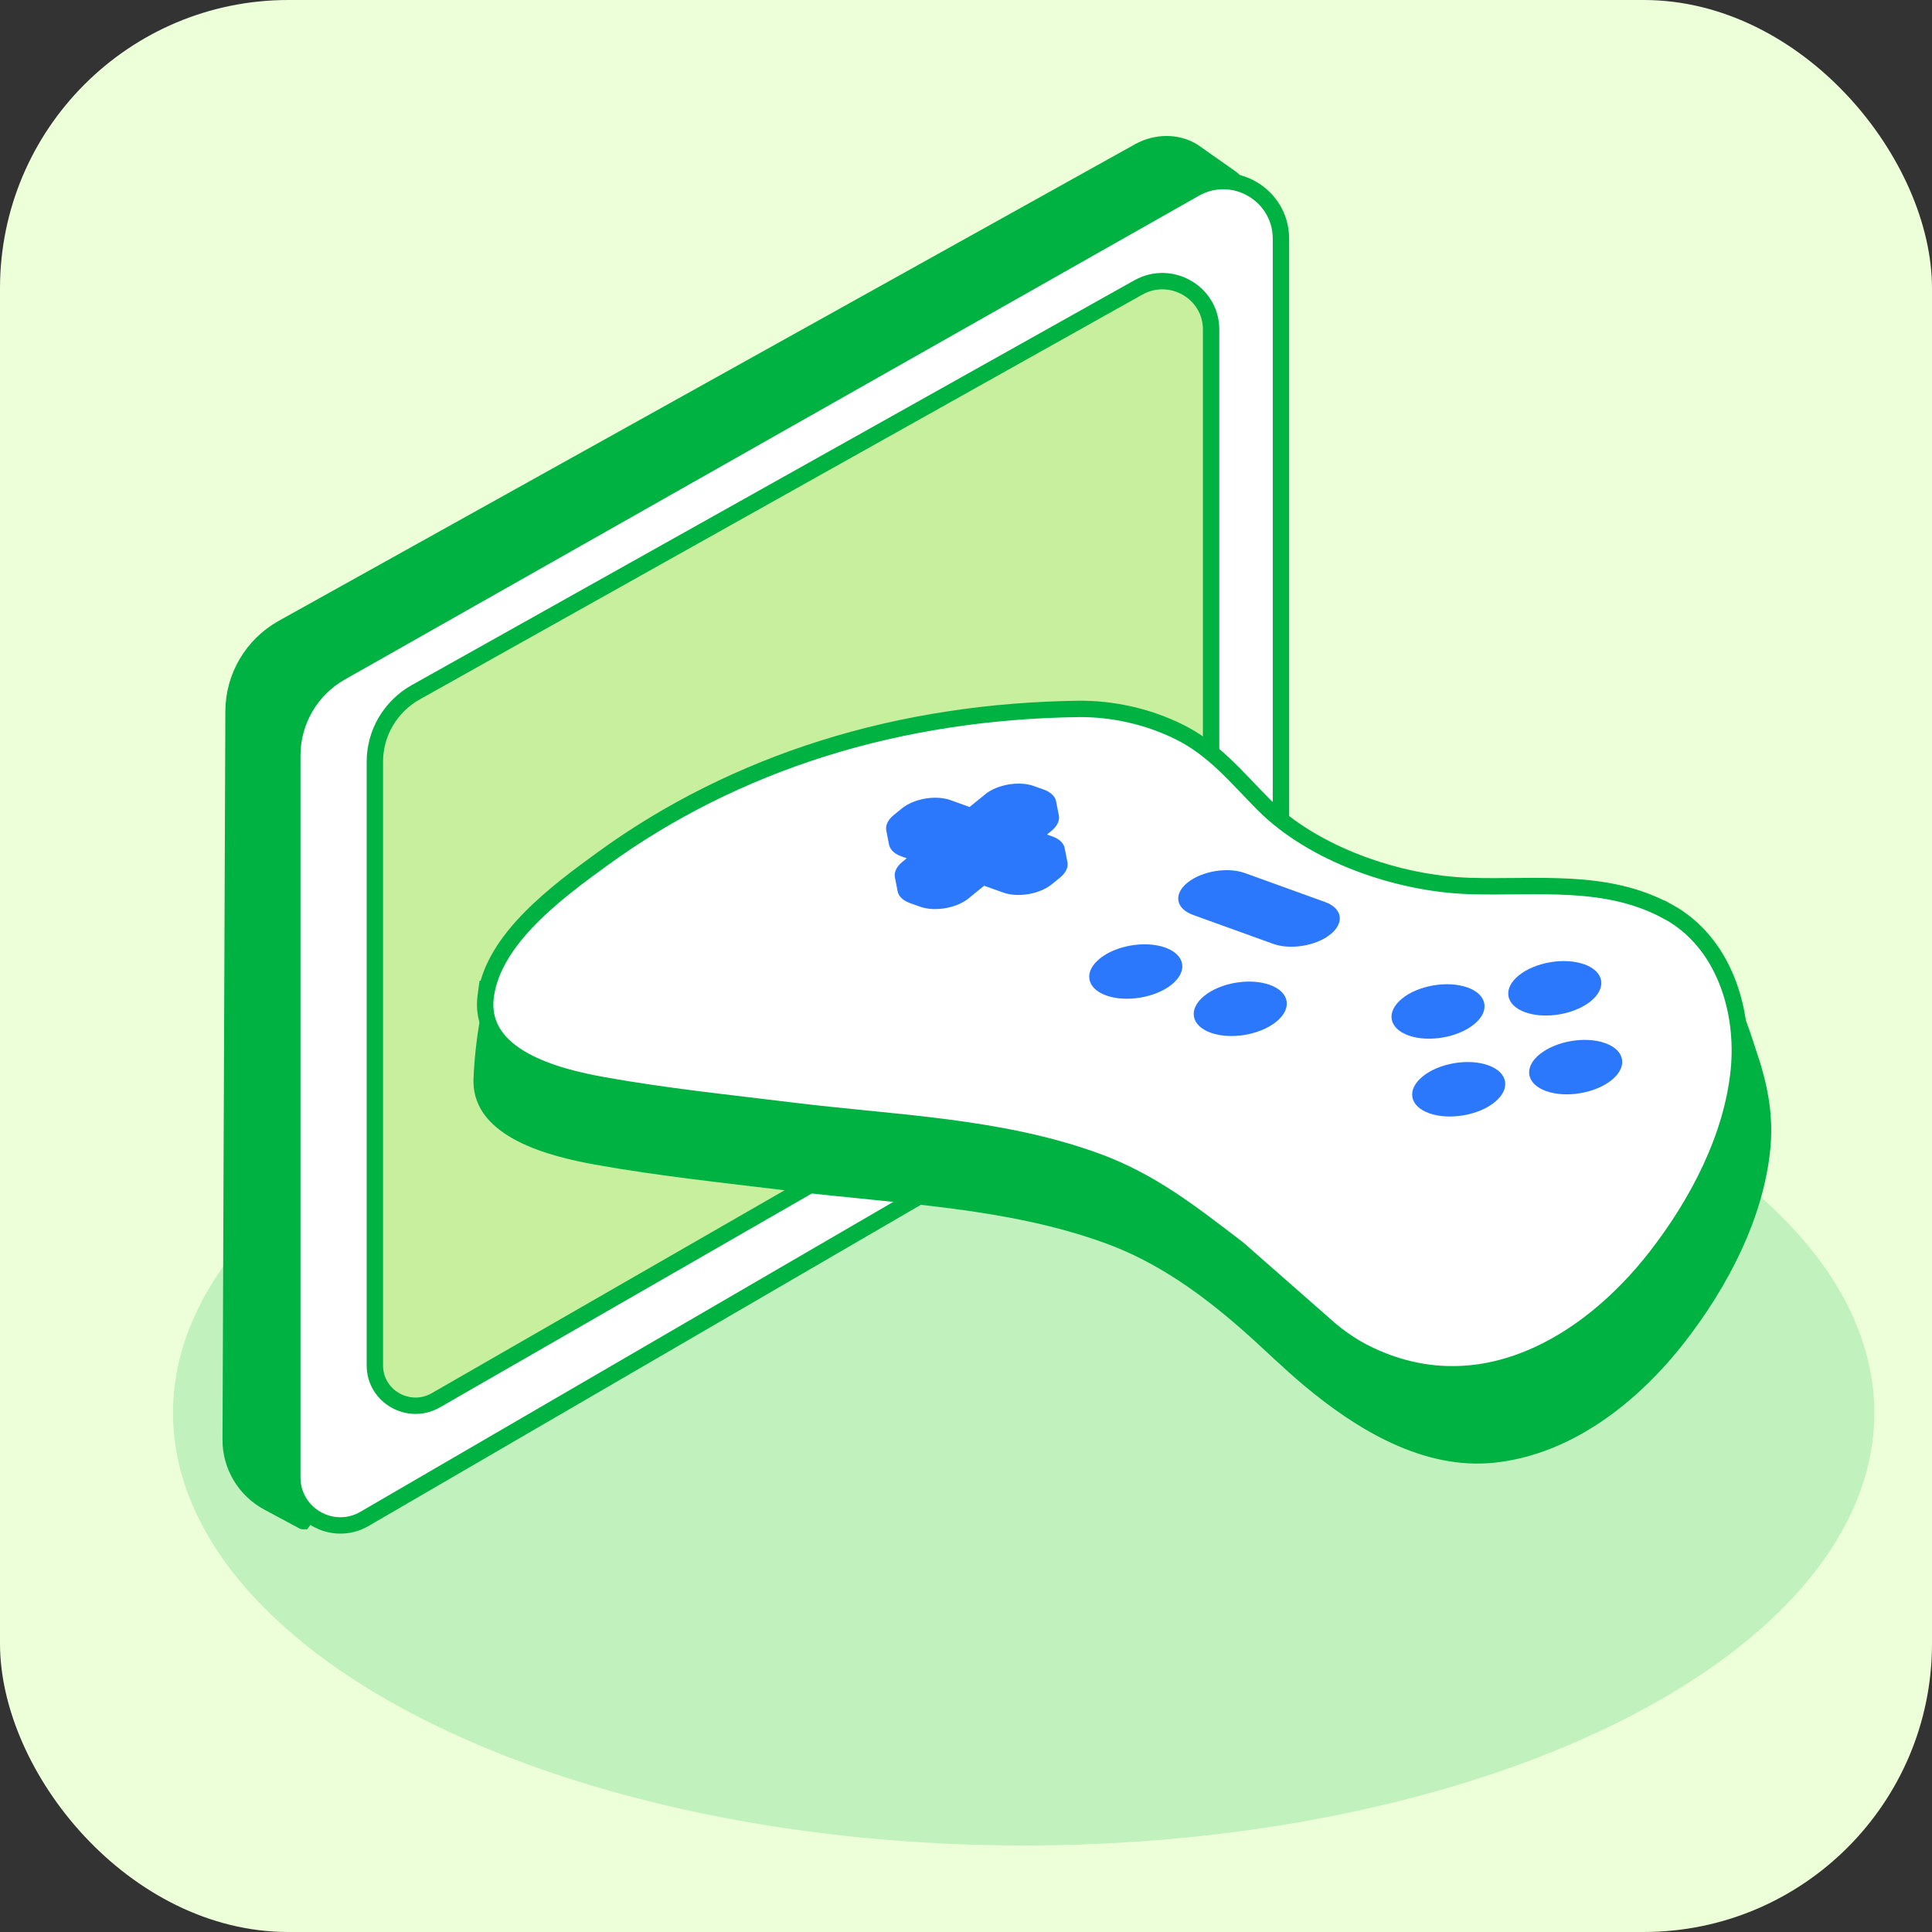 <svg width="67" height="67" viewBox="0 0 67 67" fill="none" xmlns="http://www.w3.org/2000/svg">
<rect x="0" y="0" width="67" height="67" fill="#333333" stroke="none"/>
<rect width="67" height="67" rx="10" fill="#ECFFD9"/>
<ellipse cx="35.5" cy="49" rx="29.5" ry="15" fill="#00B242" fill-opacity="0.18"/>
<path d="M10.507 52.75C10.506 52.75 10.506 52.749 10.506 52.749L9.299 52.101C8.496 51.669 7.996 50.834 8 49.928L8.099 24.674C8.099 23.478 8.748 22.373 9.797 21.783L39.5 5.25C40.077 4.929 40.804 4.905 41.368 5.25L42.675 6.169C43.129 6.489 43.236 7.118 42.912 7.57L10.509 52.749C10.508 52.749 10.508 52.75 10.507 52.75V52.75Z" fill="#00B242" stroke="#00B242" stroke-width="0.568" stroke-miterlimit="10"/>
<path d="M44.422 8.281V32.073C44.422 33.384 43.726 34.593 42.593 35.254L12.641 52.673C11.53 53.318 10.137 52.517 10.137 51.233V26.198C10.137 25.009 10.777 23.91 11.812 23.322L41.438 6.541C42.771 5.787 44.422 6.75 44.422 8.282V8.281Z" fill="white" stroke="#00B242" stroke-width="0.568" stroke-miterlimit="10"/>
<path d="M42 11.425V31.327C42 32.422 41.41 33.436 40.453 33.988L15.117 48.559C14.178 49.099 13 48.429 13 47.353V26.413C13 25.418 13.542 24.499 14.417 24.007L39.476 9.969C40.603 9.338 42 10.143 42 11.425Z" fill="#C7EF9D" stroke="#00B242" stroke-width="0.568" stroke-miterlimit="10"/>
<path d="M61.099 37.052C61.066 36.94 61.032 36.827 60.994 36.715C60.859 36.304 60.732 35.891 60.581 35.485C60.365 34.904 60.122 34.331 59.832 33.781C59.668 33.47 59.492 33.162 59.283 32.877C59.239 32.817 59.091 32.691 59.076 32.618C59.076 32.621 59.335 33.88 59.335 33.88L59.13 34.354C59.038 34.294 58.956 34.223 58.858 34.169C56.632 32.946 54.148 33.322 51.713 33.242C49.17 33.158 46.127 32.112 44.337 30.315C43.365 29.34 42.562 28.323 41.285 27.7C40.172 27.157 38.914 26.873 37.666 26.89C34.575 26.934 31.477 27.383 28.523 28.313C25.7 29.202 23.012 30.531 20.627 32.267C20.046 32.691 19.366 33.187 18.724 33.746C17.885 33.453 17.249 33.394 17.086 33.778C16.476 35.22 16.411 37.518 16.419 37.517C16.44 39.454 19.072 40.106 20.638 40.388C22.887 40.792 25.186 41.028 27.455 41.307C31.11 41.757 34.891 41.852 38.37 43.127C40.15 43.78 41.687 44.891 43.087 46.123C43.813 46.761 44.491 47.437 45.233 48.057C47.026 49.556 49.353 50.989 51.833 50.724C54.535 50.433 56.829 48.595 58.427 46.539C59.915 44.626 61.159 42.251 61.393 39.843C61.488 38.879 61.362 37.958 61.098 37.052L61.099 37.052Z" fill="#00B242"/>
<path d="M57.851 31.62C55.7 30.437 53.299 30.801 50.944 30.724C48.487 30.643 45.546 29.632 43.815 27.895C42.876 26.952 42.1 25.971 40.865 25.368C39.79 24.843 38.574 24.568 37.367 24.585C34.378 24.627 31.384 25.061 28.529 25.96C25.8 26.819 23.203 28.104 20.897 29.782C19.36 30.901 17.114 32.541 16.846 34.538C16.858 34.447 16.89 34.209 16.912 34.048C16.898 34.148 16.878 34.3 16.846 34.538C16.839 34.583 16.838 34.594 16.846 34.538C16.56 36.662 19.31 37.345 20.908 37.632C23.082 38.023 25.304 38.251 27.497 38.521C31.029 38.955 34.685 39.048 38.047 40.28C39.896 40.957 41.281 42.043 42.812 43.213C42.849 43.24 42.886 43.269 42.923 43.297L46.181 46.158L46.18 46.155C46.56 46.465 46.966 46.739 47.441 46.968C51.297 48.829 55.03 46.671 57.435 43.578C58.873 41.728 60.075 39.433 60.303 37.104C60.504 35.042 59.788 32.683 57.852 31.618L57.851 31.62Z" fill="white"/>
<path d="M16.846 34.538C17.114 32.541 19.36 30.901 20.897 29.782C23.203 28.104 25.8 26.819 28.529 25.96C31.384 25.061 34.378 24.627 37.367 24.585C38.574 24.568 39.79 24.843 40.865 25.368C42.1 25.971 42.876 26.952 43.815 27.895C45.546 29.632 48.487 30.643 50.944 30.724C53.299 30.801 55.7 30.437 57.851 31.62L57.852 31.618C59.788 32.683 60.504 35.042 60.303 37.104C60.075 39.433 58.873 41.728 57.435 43.578C55.03 46.671 51.297 48.829 47.441 46.968C46.966 46.739 46.56 46.465 46.18 46.155L46.181 46.158L42.923 43.297C42.886 43.269 42.849 43.24 42.812 43.213C41.281 42.043 39.896 40.957 38.047 40.28C34.685 39.048 31.029 38.955 27.497 38.521C25.304 38.251 23.082 38.023 20.908 37.632C19.31 37.345 16.56 36.662 16.846 34.538ZM16.846 34.538C16.858 34.447 16.89 34.209 16.912 34.048C16.898 34.148 16.878 34.3 16.846 34.538ZM16.846 34.538C16.838 34.594 16.839 34.583 16.846 34.538Z" stroke="#00B242" stroke-width="0.568" stroke-miterlimit="10"/>
<path d="M36.924 29.422C36.894 29.249 36.748 29.097 36.493 29.006L36.309 28.94L36.458 28.819C36.667 28.649 36.752 28.457 36.722 28.285L36.72 28.276C36.72 28.276 36.719 28.274 36.719 28.274L36.717 28.262C36.717 28.262 36.717 28.26 36.717 28.259L36.714 28.247C36.714 28.247 36.714 28.245 36.714 28.244L36.711 28.232C36.711 28.232 36.711 28.231 36.711 28.23L36.708 28.218C36.708 28.218 36.708 28.216 36.708 28.215L36.705 28.203C36.705 28.203 36.705 28.201 36.705 28.2L36.703 28.188C36.703 28.188 36.702 28.187 36.702 28.186L36.7 28.174C36.7 28.174 36.699 28.172 36.699 28.172L36.696 28.157C36.696 28.157 36.696 28.155 36.696 28.155L36.694 28.145C36.694 28.145 36.694 28.143 36.693 28.142L36.691 28.128C36.691 28.128 36.69 28.126 36.69 28.125L36.688 28.113C36.688 28.113 36.687 28.111 36.687 28.111L36.685 28.099C36.685 28.099 36.685 28.097 36.684 28.096L36.682 28.084C36.682 28.084 36.682 28.082 36.681 28.081L36.679 28.069C36.679 28.069 36.679 28.068 36.679 28.067L36.676 28.055C36.676 28.055 36.676 28.053 36.676 28.052L36.673 28.041C36.673 28.041 36.673 28.039 36.673 28.038L36.67 28.025C36.67 28.025 36.67 28.024 36.67 28.023L36.668 28.011C36.668 28.011 36.667 28.009 36.667 28.009L36.665 27.996C36.665 27.996 36.664 27.994 36.664 27.993L36.662 27.982C36.662 27.982 36.661 27.98 36.661 27.979L36.659 27.967C36.659 27.967 36.659 27.965 36.658 27.965L36.656 27.953C36.656 27.953 36.656 27.951 36.656 27.95L36.653 27.938C36.653 27.938 36.653 27.936 36.653 27.935L36.65 27.921C36.65 27.921 36.65 27.919 36.649 27.918L36.647 27.908C36.647 27.908 36.647 27.906 36.647 27.906L36.644 27.891C36.644 27.891 36.644 27.89 36.644 27.889L36.642 27.878C36.642 27.878 36.641 27.877 36.641 27.876L36.638 27.862C36.638 27.862 36.638 27.86 36.638 27.859L36.635 27.846C36.635 27.846 36.635 27.845 36.635 27.844L36.632 27.832C36.632 27.832 36.632 27.83 36.632 27.83L36.629 27.817C36.629 27.817 36.629 27.815 36.629 27.814L36.627 27.803C36.627 27.803 36.626 27.801 36.626 27.8L36.626 27.797C36.595 27.625 36.45 27.473 36.196 27.381L35.849 27.258C35.342 27.076 34.585 27.204 34.169 27.543L33.625 27.985L32.961 27.747C32.454 27.565 31.698 27.693 31.282 28.032L30.997 28.262C30.789 28.432 30.704 28.624 30.734 28.796L30.736 28.807C30.736 28.807 30.737 28.809 30.737 28.81L30.739 28.823C30.739 28.823 30.74 28.824 30.74 28.825L30.742 28.837C30.742 28.837 30.742 28.839 30.743 28.84L30.745 28.852C30.745 28.852 30.745 28.854 30.746 28.855L30.748 28.866C30.748 28.866 30.748 28.868 30.748 28.869L30.751 28.882C30.751 28.882 30.751 28.883 30.752 28.884L30.754 28.896C30.754 28.896 30.754 28.898 30.754 28.899L30.757 28.911C30.757 28.911 30.757 28.913 30.757 28.914L30.76 28.926C30.76 28.926 30.76 28.927 30.76 28.928L30.762 28.94C30.762 28.94 30.763 28.942 30.763 28.942L30.765 28.954C30.765 28.954 30.766 28.956 30.766 28.957L30.768 28.97C30.768 28.97 30.769 28.971 30.769 28.972L30.771 28.984C30.771 28.984 30.771 28.986 30.772 28.986L30.774 28.998C30.774 28.998 30.774 29 30.774 29.001L30.777 29.015C30.777 29.015 30.777 29.017 30.778 29.018L30.78 29.028C30.78 29.028 30.78 29.029 30.78 29.03L30.783 29.045C30.783 29.045 30.783 29.046 30.784 29.047L30.786 29.059C30.786 29.059 30.786 29.061 30.786 29.061L30.789 29.073C30.789 29.073 30.789 29.075 30.789 29.076L30.792 29.089C30.792 29.089 30.792 29.09 30.792 29.091L30.794 29.103C30.794 29.103 30.795 29.105 30.795 29.105L30.797 29.117C30.797 29.117 30.798 29.119 30.798 29.12L30.8 29.133C30.8 29.133 30.801 29.134 30.801 29.135L30.803 29.147C30.803 29.147 30.803 29.148 30.804 29.149L30.806 29.161C30.806 29.161 30.806 29.163 30.806 29.164L30.809 29.176C30.809 29.176 30.809 29.178 30.809 29.179L30.812 29.191C30.812 29.191 30.812 29.192 30.812 29.193L30.815 29.205C30.815 29.205 30.815 29.207 30.815 29.208L30.817 29.219C30.817 29.219 30.818 29.221 30.818 29.222L30.82 29.235C30.82 29.235 30.821 29.236 30.821 29.237L30.823 29.249C30.823 29.249 30.824 29.251 30.824 29.252L30.826 29.263C30.826 29.263 30.826 29.265 30.827 29.266L30.829 29.28C30.829 29.28 30.83 29.282 30.83 29.283C30.86 29.455 31.005 29.607 31.26 29.698L31.446 29.764L31.296 29.886C31.088 30.055 31.003 30.247 31.033 30.419C31.033 30.419 31.033 30.42 31.033 30.421L31.036 30.436C31.036 30.436 31.036 30.437 31.037 30.438L31.039 30.448C31.039 30.448 31.039 30.45 31.039 30.451L31.042 30.465C31.042 30.465 31.042 30.467 31.042 30.468L31.044 30.477C31.044 30.477 31.045 30.479 31.045 30.48L31.048 30.494C31.048 30.494 31.048 30.495 31.048 30.496L31.051 30.509C31.051 30.509 31.051 30.511 31.051 30.512L31.053 30.523C31.053 30.523 31.054 30.525 31.054 30.526L31.056 30.538C31.056 30.538 31.056 30.539 31.057 30.54L31.059 30.552C31.059 30.552 31.059 30.554 31.059 30.555L31.062 30.567C31.062 30.567 31.062 30.569 31.062 30.57L31.065 30.582C31.065 30.582 31.065 30.583 31.065 30.584L31.068 30.597C31.068 30.597 31.068 30.599 31.068 30.599L31.071 30.611C31.071 30.611 31.071 30.613 31.071 30.614L31.074 30.626C31.074 30.626 31.074 30.628 31.074 30.629L31.076 30.641C31.076 30.641 31.077 30.642 31.077 30.643L31.079 30.656C31.079 30.656 31.08 30.658 31.08 30.658L31.082 30.67C31.082 30.67 31.083 30.672 31.083 30.673L31.085 30.685C31.085 30.685 31.085 30.686 31.086 30.687L31.088 30.701C31.088 30.701 31.089 30.703 31.089 30.704L31.091 30.714C31.091 30.714 31.091 30.716 31.091 30.717L31.094 30.731C31.094 30.731 31.095 30.733 31.095 30.734L31.097 30.744C31.097 30.744 31.097 30.745 31.097 30.746L31.1 30.761C31.1 30.761 31.1 30.762 31.101 30.763L31.103 30.775C31.103 30.775 31.103 30.777 31.103 30.777L31.106 30.789C31.106 30.789 31.106 30.791 31.106 30.792L31.108 30.804L31.109 30.805L31.111 30.818C31.111 30.818 31.112 30.82 31.112 30.82L31.114 30.832C31.114 30.832 31.114 30.834 31.115 30.835L31.117 30.847C31.117 30.847 31.117 30.848 31.117 30.849L31.12 30.861L31.12 30.863L31.123 30.875C31.123 30.875 31.123 30.877 31.123 30.878L31.125 30.89C31.125 30.89 31.126 30.891 31.126 30.892L31.128 30.904C31.159 31.076 31.303 31.228 31.558 31.319L31.905 31.443C32.413 31.625 33.168 31.497 33.585 31.158L34.129 30.716L34.792 30.954C35.299 31.136 36.055 31.007 36.472 30.669L36.756 30.438C36.965 30.268 37.05 30.077 37.019 29.905L37.018 29.9C37.018 29.9 37.017 29.899 37.017 29.898L37.015 29.886L37.015 29.884L37.012 29.872L37.012 29.87L37.01 29.858C37.01 29.858 37.009 29.856 37.009 29.855L37.007 29.844C37.007 29.844 37.006 29.842 37.006 29.841L37.003 29.827C37.003 29.827 37.003 29.825 37.003 29.824L37.001 29.814L37.001 29.812L36.998 29.797C36.998 29.797 36.997 29.796 36.997 29.795L36.995 29.785C36.995 29.785 36.995 29.783 36.994 29.781L36.992 29.768C36.992 29.768 36.991 29.766 36.991 29.764L36.989 29.753C36.989 29.753 36.989 29.751 36.988 29.749L36.986 29.737C36.986 29.737 36.986 29.736 36.985 29.735L36.983 29.722C36.983 29.722 36.983 29.721 36.983 29.72L36.98 29.709C36.98 29.709 36.98 29.707 36.98 29.706L36.977 29.694C36.977 29.694 36.977 29.693 36.977 29.692L36.974 29.679C36.974 29.679 36.974 29.677 36.974 29.677L36.971 29.664L36.971 29.662L36.969 29.65C36.969 29.65 36.968 29.649 36.968 29.648L36.966 29.636C36.966 29.636 36.965 29.634 36.965 29.634L36.963 29.621C36.963 29.621 36.962 29.619 36.962 29.618L36.96 29.606L36.959 29.604L36.957 29.592C36.957 29.592 36.957 29.59 36.957 29.59L36.954 29.575C36.954 29.575 36.954 29.573 36.953 29.573L36.951 29.561C36.951 29.561 36.951 29.559 36.951 29.558L36.949 29.549C36.949 29.549 36.948 29.547 36.948 29.547L36.945 29.532C36.945 29.532 36.945 29.53 36.945 29.53L36.943 29.518C36.943 29.518 36.942 29.516 36.942 29.515L36.94 29.503C36.94 29.503 36.939 29.502 36.939 29.501L36.937 29.489L36.937 29.487L36.934 29.475C36.934 29.475 36.934 29.473 36.934 29.472L36.931 29.46C36.931 29.46 36.931 29.459 36.931 29.458L36.928 29.446C36.928 29.446 36.928 29.444 36.928 29.444L36.926 29.432L36.925 29.43L36.924 29.422L36.924 29.422Z" fill="#2C78FD"/>
<path d="M52.67 33.827C53.235 33.368 54.252 33.195 54.941 33.441C55.631 33.688 55.731 34.261 55.166 34.721C54.602 35.18 53.583 35.352 52.894 35.105C52.205 34.859 52.105 34.285 52.67 33.826L52.67 33.827Z" fill="#2C78FD"/>
<path d="M49.339 37.328C49.904 36.869 50.921 36.696 51.61 36.943C52.299 37.189 52.4 37.762 51.835 38.222C51.271 38.682 50.253 38.854 49.563 38.607C48.874 38.361 48.773 37.788 49.339 37.328Z" fill="#2C78FD"/>
<path d="M53.395 36.561C53.96 36.101 54.978 35.928 55.667 36.175C56.356 36.422 56.457 36.995 55.892 37.454C55.326 37.913 54.309 38.085 53.619 37.839C52.93 37.592 52.83 37.019 53.394 36.56L53.395 36.561Z" fill="#2C78FD"/>
<path d="M48.621 34.63C49.186 34.17 50.203 33.998 50.892 34.245C51.581 34.491 51.682 35.064 51.118 35.523C50.553 35.983 49.535 36.155 48.846 35.909C48.157 35.662 48.057 35.09 48.622 34.63L48.621 34.63Z" fill="#2C78FD"/>
<path d="M38.141 33.242C38.707 32.783 39.725 32.614 40.413 32.862C41.102 33.111 41.2 33.684 40.635 34.142C40.068 34.6 39.05 34.769 38.361 34.522C37.673 34.273 37.574 33.7 38.141 33.242Z" fill="#2C78FD"/>
<path d="M41.764 34.535C42.33 34.077 43.347 33.906 44.037 34.155C44.725 34.403 44.824 34.977 44.258 35.434C43.692 35.892 42.674 36.063 41.985 35.814C41.297 35.566 41.198 34.992 41.765 34.534L41.764 34.535Z" fill="#2C78FD"/>
<path d="M44.152 32.732L41.376 31.73C40.772 31.512 40.686 31.011 41.181 30.609C41.677 30.208 42.568 30.059 43.171 30.277L45.947 31.279C46.551 31.496 46.637 31.998 46.142 32.399C45.646 32.801 44.754 32.949 44.152 32.732Z" fill="#2C78FD"/>
</svg>
